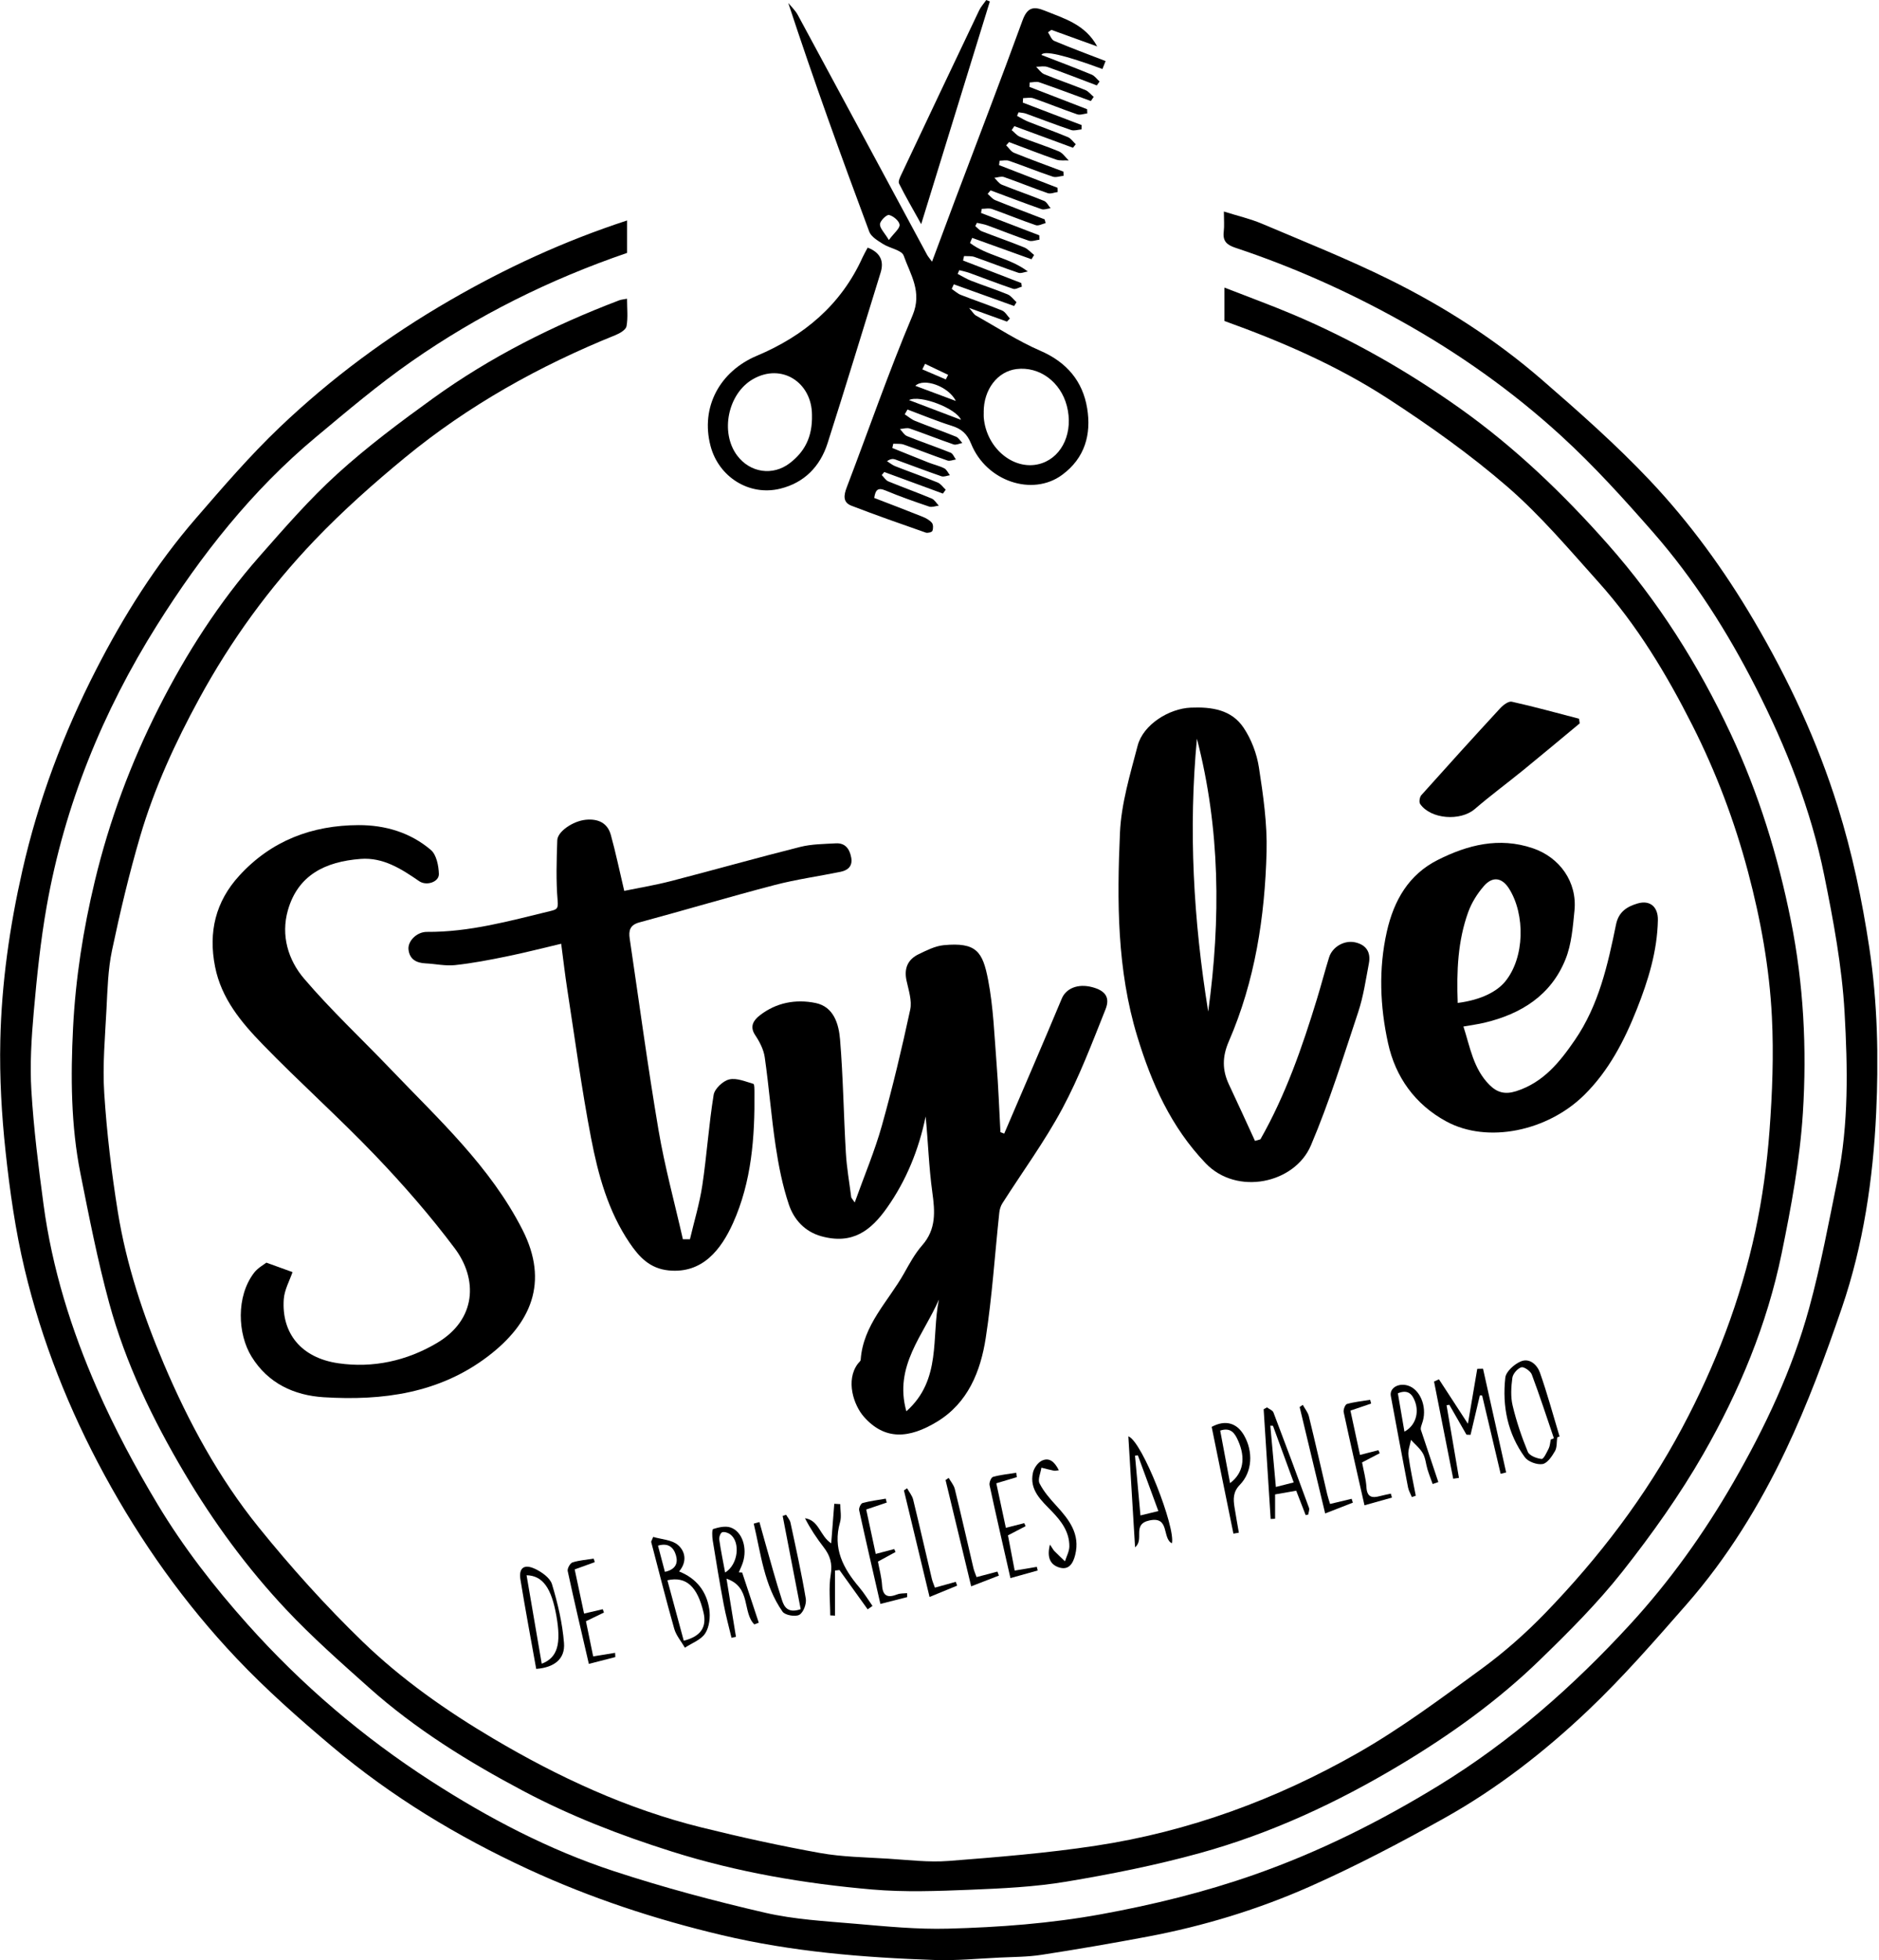 <svg width="583" height="608" viewBox="0 0 583 608" fill="none" xmlns="http://www.w3.org/2000/svg">
<g clip-path="url(#clip0_29_440)">
<path d="M194.565 68.373C194.565 70.767 194.565 72.635 194.565 74.504C194.565 75.838 194.565 77.165 194.565 78.451C170.545 86.684 148.207 97.796 127.624 112.152C117.312 119.342 107.671 127.519 98.007 135.582C78.176 152.113 62.372 172.187 48.728 193.894C31.849 220.745 20.025 249.772 14.485 281.104C12.568 291.925 11.444 302.908 10.473 313.867C9.754 321.987 9.244 330.22 9.738 338.332C10.457 350.108 11.929 361.851 13.498 373.546C16.159 393.434 22.112 412.488 30.143 430.766C35.562 443.1 41.975 455.078 48.914 466.635C56.905 479.939 66.424 492.2 76.825 503.839C93.623 522.626 112.564 538.794 133.673 552.413C151.499 563.914 170.286 573.773 190.473 580.397C205.84 585.443 221.538 589.633 237.301 593.272C246.432 595.383 255.967 595.901 265.357 596.709C274.925 597.534 284.549 598.489 294.117 598.23C310.05 597.809 325.926 596.629 341.705 593.749C357.864 590.797 373.692 586.915 389.171 581.488C409.326 574.42 428.284 564.941 446.489 553.78C468.73 540.144 488.084 523.087 505.634 504.008C518.024 490.542 528.668 475.669 537.839 459.753C547.706 442.623 556.101 424.822 561.326 405.759C564.941 392.568 567.44 379.054 570.166 365.628C573.627 348.555 573.288 331.175 572.317 313.988C571.508 299.754 568.848 285.552 566.009 271.528C561.876 251.106 554.225 231.777 544.787 213.256C536.003 196.013 525.651 179.668 512.881 165.078C503.798 154.709 494.489 144.422 484.331 135.137C469.167 121.275 452.417 109.426 434.39 99.414C418.053 90.339 401.085 82.761 383.365 76.873C380.59 75.951 379.337 74.779 379.693 71.835C379.911 70.023 379.733 68.163 379.733 65.615C384.133 66.998 387.991 67.88 391.573 69.4C404.821 75.021 418.222 80.351 431.106 86.724C448.098 95.127 464.08 105.366 478.427 117.805C489.936 127.785 501.412 137.919 511.862 148.975C524.317 162.158 535.001 176.853 544.237 192.576C555.001 210.886 563.906 229.99 570.231 250.29C574.687 264.589 577.752 279.146 579.992 293.971C582.564 311.028 582.912 328.15 582.119 345.231C581.157 365.757 578.148 386.163 571.468 405.686C566.357 420.632 560.849 435.546 554.079 449.797C545.919 466.983 535.89 483.264 523.281 497.66C513.415 508.926 503.531 520.281 492.686 530.568C479.212 543.347 464.476 554.815 448.212 563.906C434.624 571.5 420.794 578.771 406.584 585.087C390.433 592.261 373.481 597.421 356.06 600.705C345.142 602.759 334.183 604.652 323.2 606.342C318.873 607.013 314.433 606.997 310.042 607.207C303.361 607.523 296.664 608.178 290.008 607.951C267.824 607.199 245.785 605.396 224.053 600.252C203.3 595.343 183.235 588.735 163.881 579.79C141.907 569.64 121.364 557.201 102.875 541.6C92.677 533.003 82.616 524.114 73.452 514.442C57.293 497.393 43.754 478.338 32.48 457.634C21.432 437.334 12.973 416.055 7.635 393.652C4.788 381.706 3.041 369.429 1.731 357.201C0.501 345.797 -0.154 334.24 0.097 322.78C0.485 304.979 2.992 287.396 6.955 269.951C11.905 248.163 19.669 227.515 29.811 207.724C38.392 190.974 48.405 175.074 60.747 160.816C69.133 151.126 77.528 141.348 86.789 132.525C102.738 117.328 120.409 104.258 139.537 93.194C156.853 83.174 174.88 74.819 194.622 68.365L194.565 68.373Z" fill="black"/>
<path d="M194.549 92.636C194.549 95.694 194.881 98.524 194.388 101.201C194.185 102.293 192.325 103.393 190.999 103.927C167.399 113.446 145.368 125.731 125.699 141.898C115.905 149.954 106.361 158.438 97.602 167.593C83.57 182.272 71.673 198.625 61.895 216.548C54.39 230.297 47.879 244.442 43.48 259.437C40.066 271.067 37.26 282.891 34.761 294.756C33.507 300.692 33.354 306.895 33.038 312.993C32.593 321.688 31.785 330.447 32.343 339.101C33.135 351.402 34.599 363.703 36.556 375.883C39.185 392.196 44.385 407.862 50.831 423.051C58.506 441.135 67.872 458.394 80.206 473.672C90.251 486.118 101.023 498.096 112.516 509.209C124.607 520.904 138.461 530.625 152.979 539.222C173.319 551.273 194.646 561.14 217.672 566.842C229.828 569.85 242.089 572.544 254.423 574.76C261.346 576.005 268.487 576.078 275.539 576.523C281.816 576.911 288.156 577.712 294.376 577.226C309.605 576.037 324.874 574.8 339.958 572.511C368.855 568.128 396.022 558.139 421.32 543.719C434.697 536.092 447.16 526.792 459.623 517.685C466.7 512.509 473.381 506.621 479.471 500.32C496.139 483.078 510.584 464.185 521.931 442.89C532.259 423.512 540.039 403.26 544.633 381.868C546.825 371.653 548.24 361.196 549.025 350.771C549.906 339.02 550.359 327.155 549.769 315.404C549.008 300.207 546.283 285.212 542.368 270.452C538.187 254.697 532.445 239.525 525.117 225.016C517.103 209.156 507.947 193.927 496.026 180.63C486.911 170.472 478.023 159.926 467.76 151.029C456.194 141.009 443.569 132.048 430.718 123.693C414.939 113.438 397.664 105.941 379.911 99.567V89.207C387.319 92.103 394.331 94.65 401.198 97.554C419.533 105.31 436.743 115.144 452.959 126.653C470.024 138.769 485.027 153.165 498.873 168.814C514.523 186.502 526.994 206.252 536.99 227.604C545.652 246.092 551.621 265.43 555.64 285.455C559.62 305.262 560.647 325.295 559.377 345.28C558.447 359.862 555.745 374.411 552.802 388.759C548.281 410.79 539.667 431.494 528.539 450.913C521.211 463.699 512.557 475.855 503.418 487.445C495.654 497.288 486.669 506.257 477.643 515.008C464.646 527.608 449.959 538.122 434.438 547.423C414.858 559.158 394.234 568.742 372.228 574.808C358.649 578.553 344.754 581.327 330.851 583.648C321.041 585.29 310.996 585.759 301.032 586.163C290.914 586.568 280.708 586.956 270.655 586.09C249.554 584.263 228.752 580.72 208.428 574.307C192.479 569.276 176.991 563.283 162.255 555.47C145.271 546.461 128.926 536.351 114.514 523.492C105.722 515.647 96.842 507.81 88.779 499.237C76.688 486.377 66.254 472.143 57.245 456.93C47.37 440.261 38.967 422.865 33.871 404.15C30.272 390.934 27.644 377.436 24.959 363.986C21.991 349.065 21.91 333.876 22.67 318.8C23.446 303.466 25.816 288.294 29.423 273.283C33.928 254.511 40.608 236.597 49.294 219.467C57.819 202.661 67.977 186.817 80.465 172.632C88.245 163.8 96.009 154.839 104.703 146.953C114.004 138.51 124.154 130.923 134.353 123.564C152.138 110.728 171.629 100.95 192.115 93.154C192.705 92.927 193.36 92.895 194.533 92.661L194.549 92.636Z" fill="black"/>
<path d="M311.586 351.612C317.555 337.661 323.596 323.742 329.444 309.734C330.738 306.629 334.377 305.003 338.89 306.2C342.869 307.251 344.519 309.306 343.007 313.082C338.858 323.475 334.887 334.021 329.614 343.856C324.146 354.055 317.231 363.469 311.004 373.255C310.47 374.088 310.155 375.164 310.05 376.158C308.667 389.115 307.834 402.16 305.844 415.028C304.243 425.388 300.32 435.166 290.76 440.973C282.042 446.27 274.537 446.772 268.091 439.509C264.839 435.845 262.332 428.178 266.133 423.043C266.449 422.614 267.015 422.21 267.047 421.765C267.8 410.927 275.636 403.64 280.538 394.898C282.212 391.905 283.894 388.816 286.134 386.268C290.51 381.278 290.105 375.811 289.272 369.801C288.197 362.045 287.97 354.168 287.202 346.315C285.075 356.61 281.177 366.21 275.167 374.694C270.274 381.601 264.605 386.147 254.843 383.462C249.691 382.038 246.319 378.277 244.75 373.586C242.8 367.763 241.587 361.633 240.673 355.551C239.299 346.388 238.595 337.119 237.277 327.94C236.937 325.554 235.691 323.135 234.325 321.097C232.464 318.331 233.896 316.398 235.699 314.983C240.795 310.98 246.917 309.847 253.048 311.109C258.709 312.274 260.246 317.644 260.642 322.408C261.612 334.102 261.758 345.862 262.445 357.581C262.712 362.191 263.529 366.769 264.112 371.362C264.136 371.548 264.338 371.71 265.195 372.988C268.236 364.504 271.415 357.007 273.598 349.226C276.947 337.313 279.81 325.263 282.414 313.163C283.012 310.365 281.904 307.122 281.266 304.146C280.449 300.361 281.662 297.595 285.042 295.969C287.517 294.78 290.138 293.437 292.79 293.179C302.973 292.2 304.898 295.209 306.58 303.919C308.23 312.476 308.529 321.316 309.217 330.042C309.775 337.079 310.017 344.131 310.405 351.175L311.586 351.628V351.612ZM291.319 403.09C286.603 414.049 277.262 423.674 281.217 437.754C292.241 427.976 288.916 414.688 291.319 403.09Z" fill="black"/>
<path d="M391.072 353.392C398.877 339.675 404.029 324.874 408.622 309.839C409.933 305.561 411.049 301.234 412.375 296.964C413.394 293.68 417.123 291.545 420.471 292.297C423.965 293.082 425.38 295.435 424.725 298.848C423.763 303.895 423.035 309.039 421.425 313.883C416.807 327.778 412.456 341.818 406.738 355.276C401.715 367.1 383.777 370.974 374.064 360.808C363.315 349.558 357.298 336.043 352.858 321.461C346.557 300.781 346.557 279.543 347.488 258.361C347.884 249.271 350.65 240.204 352.979 231.292C354.694 224.741 362.733 219.767 369.486 219.492C375.964 219.225 382.111 220.123 385.864 225.744C388.266 229.334 389.956 233.791 390.611 238.069C391.946 246.715 393.207 255.522 392.981 264.217C392.455 284.428 389.382 304.324 381.254 323.047C379.207 327.77 379.199 331.935 381.318 336.415C384.06 342.206 386.697 348.054 389.382 353.877L391.056 353.4L391.072 353.392ZM371.37 229.14C368.734 257.245 370.254 285.277 374.872 313.77C378.811 285.018 378.585 257.002 371.37 229.14Z" fill="black"/>
<path d="M82.64 391.646C85.721 392.762 88.172 393.644 90.76 394.582C89.887 397.178 88.245 400.049 88.043 403.009C87.323 413.515 93.405 421.183 104.978 422.857C115.686 424.41 126.152 422.145 135.582 416.564C147.948 409.245 148.207 396.693 141.114 387.23C133.544 377.129 125.181 367.545 116.455 358.422C105.132 346.59 92.871 335.671 81.467 323.912C74.868 317.102 68.689 309.775 66.731 299.867C64.605 289.119 66.853 279.688 74.261 271.593C84.193 260.739 96.818 255.983 111.27 255.935C119.536 255.911 127.341 258.24 133.681 263.634C135.42 265.114 136.1 268.535 136.172 271.091C136.237 273.598 132.315 274.868 130.074 273.331C124.567 269.538 118.905 265.883 111.893 266.417C100.902 267.258 92.442 271.439 89.329 282.325C87.088 290.154 89.418 297.789 94.367 303.579C102.762 313.414 112.273 322.286 121.226 331.652C136.116 347.229 152.146 361.851 162.126 381.488C170.416 397.801 164.706 410.555 151.442 420.673C136.318 432.206 118.671 434.527 100.441 433.395C91.278 432.821 83.182 429.117 78.054 420.802C73.711 413.774 73.21 402.128 78.831 394.792C80.003 393.264 81.864 392.269 82.64 391.654V391.646Z" fill="black"/>
<path d="M214.073 384.375C215.383 378.803 217.073 373.279 217.915 367.634C219.306 358.317 219.92 348.879 221.425 339.586C221.732 337.709 224.304 335.283 226.245 334.822C228.534 334.272 231.292 335.485 233.766 336.197C234.098 336.294 234.074 337.928 234.082 338.85C234.227 352.744 233.192 366.582 227.442 379.361C223.722 387.627 217.947 395.083 207.498 394.064C201.569 393.482 198.27 389.843 195.326 385.5C188.678 375.681 185.588 364.407 183.396 353.028C180.444 337.709 178.39 322.222 175.996 306.798C175.309 302.35 174.799 297.878 174.12 292.734C168.378 294.084 162.846 295.516 157.249 296.656C151.927 297.748 146.573 298.775 141.179 299.358C138.202 299.681 135.121 298.969 132.08 298.824C129.225 298.686 127.114 297.619 126.75 294.562C126.443 291.974 129.257 289.038 132.452 289.054C145.595 289.151 158.09 285.665 170.683 282.608C172.777 282.098 173.246 281.904 173.02 279.373C172.486 273.17 172.696 266.877 172.907 260.634C172.996 257.876 177.832 254.665 181.722 254.277C185.491 253.905 188.467 255.175 189.519 258.96C191.031 264.403 192.172 269.951 193.684 276.332C198.213 275.394 203.219 274.577 208.104 273.315C221.506 269.854 234.834 266.077 248.26 262.704C251.826 261.807 255.628 261.798 259.34 261.588C262.268 261.426 263.61 263.327 264.103 265.972C264.597 268.6 263.141 269.935 260.836 270.412C254.01 271.811 247.063 272.757 240.334 274.52C226.302 278.184 212.391 282.333 198.383 286.11C195.407 286.911 195.018 288.69 195.382 291.165C198.318 310.972 200.979 330.835 204.327 350.577C206.26 361.948 209.326 373.125 211.881 384.392C212.609 384.392 213.329 384.392 214.057 384.392L214.073 384.375Z" fill="black"/>
<path d="M280.724 128.521C281.791 129.209 282.778 130.09 283.926 130.551C288.14 132.25 292.435 133.746 296.648 135.461C297.425 135.776 297.942 136.739 298.581 137.402C297.675 137.572 296.64 138.113 295.88 137.855C291.318 136.294 286.838 134.49 282.276 132.921C281.387 132.614 280.254 133.002 279.227 133.075C279.955 133.827 280.554 134.919 281.435 135.275C285.908 137.078 290.477 138.623 294.942 140.418C295.662 140.71 296.05 141.801 296.592 142.521C295.71 142.651 294.707 143.104 293.963 142.845C289.41 141.276 284.929 139.488 280.384 137.895C279.397 137.547 278.233 137.709 277.157 137.628C277.06 138.073 276.955 138.51 276.858 138.955C280.61 140.467 284.347 141.996 288.108 143.476C289.725 144.115 291.456 144.495 292.993 145.271C293.737 145.651 294.157 146.678 294.723 147.406C293.85 147.536 292.863 147.989 292.119 147.738C287.307 146.08 282.559 144.252 277.772 142.521C277.1 142.279 276.356 142.271 275.216 143.047C276.065 143.581 276.858 144.26 277.78 144.616C282.147 146.331 286.579 147.883 290.922 149.663C291.901 150.059 292.596 151.135 293.421 151.895L292.564 153.1C286.498 150.868 280.432 148.644 274.367 146.411L273.582 147.358C274.262 148.029 274.82 148.983 275.636 149.323C280.093 151.159 284.638 152.776 289.078 154.637C289.968 155.009 290.558 156.092 291.286 156.845C290.275 156.958 289.151 157.419 288.277 157.128C283.716 155.583 279.163 153.99 274.723 152.129C272.272 151.102 271.617 152.065 271.245 154.451C276.267 156.392 281.257 158.284 286.199 160.266C287.275 160.694 288.407 161.309 289.135 162.166C289.588 162.708 289.588 163.954 289.288 164.682C289.127 165.086 287.825 165.409 287.242 165.207C279.527 162.506 271.795 159.805 264.168 156.861C261.475 155.825 261.782 153.634 262.712 151.191C269.506 133.415 275.717 115.403 283.118 97.885C286.239 90.501 282.454 85.18 280.392 79.3C279.785 77.561 276.057 77.027 273.938 75.66C272.345 74.641 270.299 73.452 269.708 71.867C260.973 48.429 252.449 24.91 244.58 0.914C245.574 2.143 246.788 3.259 247.524 4.626C260.925 29.415 274.278 54.236 287.647 79.041C287.938 79.583 288.366 80.052 289.183 81.168C291.715 74.382 294.012 68.171 296.349 61.976C303.337 43.439 310.47 24.959 317.256 6.349C318.728 2.313 320.604 1.868 324.179 3.316C330.261 5.783 336.715 7.554 340.435 14.404C335.493 12.617 330.851 10.943 326.209 9.26L325.165 10.029C325.804 10.943 326.241 12.326 327.106 12.69C332.283 14.873 337.548 16.822 343.031 18.941C342.691 19.791 342.368 20.599 342.053 21.408C330.196 17.03 323.882 15.572 323.111 17.033C328.328 19.055 333.552 21.02 338.704 23.139C339.659 23.527 340.346 24.554 341.163 25.282C340.88 25.686 340.597 26.091 340.306 26.495C335.218 24.57 330.156 22.581 325.028 20.777C323.968 20.405 322.666 20.713 321.469 20.713C322.302 21.497 322.998 22.613 323.993 23.018C328.198 24.748 332.517 26.204 336.731 27.919C337.726 28.323 338.478 29.326 339.343 30.054C339.052 30.483 338.753 30.911 338.462 31.34C333.132 29.391 327.826 27.385 322.464 25.533C321.583 25.226 320.475 25.549 319.472 25.581L319.415 26.956C325.376 29.261 331.336 31.574 337.305 33.879L337.345 35.181C336.294 35.295 335.121 35.772 334.207 35.456C329.646 33.895 325.182 32.068 320.628 30.483C319.674 30.151 318.509 30.434 317.442 30.434L317.345 31.825C323.427 34.146 329.517 36.467 335.599 38.797L335.558 40.139C334.474 40.22 333.277 40.649 332.331 40.325C327.64 38.74 323.022 36.937 318.356 35.254C317.62 34.987 316.803 34.971 316.026 34.842C315.873 35.206 315.719 35.57 315.565 35.942C316.706 36.54 317.798 37.244 318.986 37.721C323.095 39.355 327.26 40.827 331.336 42.533C332.291 42.929 332.962 43.989 333.771 44.741C333.488 45.105 333.205 45.469 332.922 45.833C326.856 43.601 320.79 41.361 314.724 39.128L313.891 40.358C314.748 41.061 315.493 42.04 316.471 42.428C320.458 44.013 324.567 45.299 328.522 46.949C329.727 47.459 330.584 48.801 331.595 49.764C330.293 49.699 328.894 49.917 327.713 49.513C322.804 47.806 317.959 45.906 313.09 44.078C312.791 44.41 312.492 44.741 312.193 45.081C313.002 45.873 313.673 47.014 314.643 47.402C319.706 49.448 324.842 51.308 329.945 53.233L330.01 54.527C328.894 54.64 327.64 55.126 326.67 54.802C322.1 53.274 317.628 51.462 313.082 49.885C312.209 49.578 311.133 49.844 310.147 49.844L309.985 51.219C316.034 53.565 322.076 55.902 328.126 58.248C328.142 58.684 328.158 59.121 328.174 59.558C327.139 59.695 325.974 60.213 325.093 59.914C320.531 58.345 316.067 56.501 311.513 54.915C310.648 54.616 309.524 55.053 308.521 55.158C309.289 55.886 309.928 56.913 310.834 57.285C315.177 59.04 319.617 60.536 323.952 62.316C324.793 62.663 325.303 63.812 325.966 64.588C325.012 64.701 323.944 65.154 323.135 64.871C317.846 63.019 312.605 61.005 307.348 59.048L306.442 60.14C307.227 60.803 307.906 61.717 308.812 62.089C313.883 64.144 319.011 66.068 324.122 68.042L324.421 69.206C323.394 69.449 322.213 70.136 321.372 69.845C316.803 68.293 312.338 66.44 307.785 64.831C306.839 64.499 305.674 64.782 304.607 64.782L304.388 66.052C310.413 68.365 316.439 70.678 322.464 72.991C322.48 73.444 322.496 73.897 322.513 74.342C321.405 74.472 320.159 74.981 319.205 74.657C314.894 73.202 310.68 71.487 306.402 69.926C305.351 69.538 304.218 69.376 303.118 69.117L302.593 70.136C303.272 70.686 303.862 71.439 304.639 71.746C308.998 73.452 313.438 74.981 317.781 76.744C318.93 77.213 319.836 78.297 320.855 79.09L320.046 80.416C313.907 78.208 307.777 76 301.638 73.792C301.412 74.318 301.185 74.844 300.967 75.361C306.143 79.34 313.09 79.85 318.906 84.201C317.911 84.355 316.795 84.888 315.954 84.605C311.384 83.069 306.903 81.289 302.358 79.704C301.363 79.356 300.207 79.502 299.123 79.421L298.808 80.804C304.825 83.133 310.842 85.454 316.859 87.784L317.053 88.916C316.148 89.159 315.104 89.838 314.36 89.587C309.791 88.051 305.294 86.288 300.765 84.646C299.754 84.282 298.67 84.08 297.627 83.805L297.134 84.961C298.541 85.681 299.891 86.538 301.363 87.104C305.108 88.56 308.933 89.79 312.646 91.318C313.713 91.763 314.49 92.919 315.396 93.744L314.651 94.917C308.416 92.677 302.172 90.428 295.937 88.188C295.718 88.665 295.508 89.134 295.289 89.612C296.236 90.251 297.109 91.084 298.153 91.488C302.39 93.146 306.709 94.585 310.915 96.316C311.902 96.721 312.541 97.95 313.341 98.799L312.427 99.754C308.836 98.46 305.245 97.165 300.676 95.516C301.824 96.826 302.196 97.521 302.771 97.853C309.394 101.573 315.816 105.787 322.755 108.787C330.956 112.33 335.93 118.21 337.313 126.629C338.64 134.692 336.65 142.093 329.509 147.325C320.345 154.046 306.022 149.339 301.307 137.636C300.045 134.506 298.314 133.026 295.281 132.072C290.639 130.616 286.126 128.724 281.565 127.025L280.707 128.53L280.724 128.521ZM305.229 127.842C305.229 128.376 305.189 128.918 305.229 129.452C306.022 139.383 315.145 146.525 323.354 143.654C329.783 141.405 333.067 133.827 331.021 125.933C329.08 118.428 322.496 113.6 315.404 114.473C309.483 115.201 305.189 120.83 305.213 127.842H305.229ZM275.79 74.447C277.464 72.199 279.219 70.864 279.114 69.708C279.009 68.543 277.173 66.998 275.847 66.683C275.103 66.513 273.089 68.47 273.032 69.538C272.967 70.8 274.399 72.134 275.79 74.447ZM298.161 130.22C296.705 126.677 285.463 122.359 282.042 124.097C287.59 126.208 292.653 128.125 298.161 130.22ZM283.999 119.674C288.261 121.267 292.103 122.706 296.575 124.372C294.335 119.868 286.684 117.102 283.999 119.674ZM293.454 117.692L294.181 116.269C291.796 115.128 289.41 113.996 287.024 112.856C286.741 113.43 286.45 113.996 286.167 114.57C288.593 115.614 291.027 116.657 293.454 117.692Z" fill="black"/>
<path d="M454.059 318.404C456.121 324.712 457.1 331.474 462.138 336.512C464.524 338.898 466.967 339.553 470.396 338.47C478.856 335.785 483.943 329.436 488.634 322.602C496.058 311.796 498.848 299.277 501.412 286.741C502.229 282.745 504.906 281.185 508.093 280.238C511.951 279.098 514.474 281.29 514.393 285.398C514.207 295.063 511.376 304.162 507.866 313.018C503.992 322.788 499.172 332.097 491.594 339.594C480.166 350.9 461.516 354.758 448.786 347.868C439.032 342.586 432.958 334.062 430.661 323.516C428.178 312.152 427.693 300.538 430.297 288.965C432.473 279.3 437.083 271.285 446.06 266.756C455.329 262.081 465.091 259.558 475.564 263.1C483.951 265.939 489.402 273.582 488.512 282.462C488.011 287.541 487.607 292.871 485.746 297.514C481.258 308.723 471.981 314.514 460.569 317.231C458.515 317.717 456.412 317.984 454.067 318.404H454.059ZM452.288 311.093C459.761 310.122 464.508 307.47 466.967 304.509C473.122 297.069 473.259 283.643 468.229 275.653C466.053 272.199 463.133 271.706 460.408 274.836C458.37 277.173 456.615 279.979 455.555 282.883C452.296 291.868 451.916 301.266 452.288 311.085V311.093Z" fill="black"/>
<path d="M269.223 76.809C273.04 78.291 274.375 80.877 273.226 84.565C267.759 102.204 262.405 119.884 256.776 137.474C254.471 144.681 249.554 149.76 242.048 151.587C232.44 153.933 222.961 147.94 220.446 138.283C217.308 126.241 223.358 115.177 234.842 110.348C249.384 104.234 260.957 94.602 267.622 79.85C268.058 78.887 268.608 77.965 269.215 76.809H269.223ZM251.932 128.715C251.932 118.679 242.558 112.459 233.597 117.619C225.849 122.084 223.358 134.11 228.704 141.276C232.715 146.654 239.776 147.713 245.065 143.645C249.586 140.168 252.109 135.639 251.932 128.715Z" fill="black"/>
<path d="M490.138 224.377C484.331 229.189 478.557 234.041 472.709 238.805C467.695 242.889 462.47 246.739 457.569 250.961C453.153 254.762 443.925 254.139 440.633 249.376C440.229 248.793 440.472 247.224 441.005 246.634C449.085 237.6 457.229 228.615 465.446 219.71C466.368 218.707 468.043 217.429 469.062 217.656C476.066 219.209 482.989 221.133 489.936 222.937C490.001 223.422 490.065 223.908 490.138 224.385V224.377Z" fill="black"/>
<path d="M307.122 0.445C300.134 23.098 293.146 45.752 285.819 69.514C283.166 64.734 280.926 60.9 278.952 56.937C278.613 56.25 279.276 54.94 279.705 54.026C287.711 37.074 295.734 20.13 303.806 3.211C304.356 2.054 305.27 1.076 306.014 0.008L307.122 0.453V0.445Z" fill="black"/>
<path d="M450.889 458.661C448.907 448.616 446.926 438.571 444.944 428.534C445.454 428.3 445.955 428.065 446.465 427.831C449.263 432.133 452.061 436.428 455.45 441.628C456.534 435.255 457.44 429.917 458.353 424.579L460.141 424.547C462.535 435.271 464.921 445.996 467.315 456.72C466.748 456.865 466.174 457.011 465.608 457.148C463.691 449.053 461.783 440.949 459.866 432.853L459.154 432.821C458.192 436.897 457.229 440.981 456.267 445.057C455.846 445.041 455.426 445.025 455.005 445.009C453.234 441.919 451.455 438.822 449.683 435.732C449.4 435.781 449.117 435.837 448.826 435.886C450.104 443.391 451.39 450.897 452.668 458.41C452.077 458.499 451.495 458.58 450.905 458.669L450.889 458.661Z" fill="black"/>
<path d="M202.669 476.721C205.274 477.497 208.452 477.602 210.345 479.22C212.552 481.104 213.321 484.315 210.708 487.437C216.135 489.588 219.241 493.681 220.066 499.099C220.438 501.542 220.098 504.647 218.812 506.637C217.526 508.643 214.671 509.646 212.504 511.085C211.38 509.136 209.795 507.316 209.196 505.214C206.648 496.261 204.392 487.227 202.03 478.225C202.241 477.724 202.451 477.23 202.661 476.729L202.669 476.721ZM212.148 508.918C217.437 507.591 219.346 504.704 218.279 500.151C216.41 492.16 212.916 488.844 207.077 490.171C208.767 496.438 210.458 502.682 212.148 508.918ZM206.301 487.558C209.536 486.855 210.442 484.954 209.746 482.495C209.051 480.053 207.441 478.451 204.157 479.43C204.893 482.228 205.581 484.833 206.301 487.558Z" fill="black"/>
<path d="M438.061 464.363C437.657 463.36 437.075 462.397 436.873 461.362C435.053 451.916 433.282 442.469 431.535 433.007C431.09 430.58 433.783 428.914 436.727 429.747C440.488 430.807 442.801 436.121 441.458 440.803C441.135 441.952 440.544 443.019 440.973 443.836C442.736 449.126 444.507 454.415 446.27 459.704C445.688 459.906 445.106 460.117 444.515 460.319C443.982 458.823 443.391 457.335 442.922 455.814C442.413 454.156 442.316 452.288 441.483 450.824C440.585 449.239 439.048 448.009 437.786 446.626C437.495 448.244 436.792 449.91 437.002 451.463C437.552 455.652 438.49 459.785 439.275 463.942L438.045 464.363H438.061ZM433.718 432.174C434.414 436.234 435.077 440.083 435.756 444.063C439.105 442.283 440.415 438.328 439.016 434.657C438.207 432.538 436.913 430.847 433.71 432.174H433.718Z" fill="black"/>
<path d="M230.281 487.785C231.995 492.969 233.71 498.153 235.425 503.329L234.05 503.863C230.265 500.102 233.128 492.265 225.412 489.677C226.48 496.253 227.418 501.987 228.348 507.713C227.887 507.81 227.426 507.915 226.965 508.012C226.14 504.534 225.186 501.073 224.53 497.563C223.293 490.987 222.193 484.388 221.134 477.78C220.94 476.599 220.883 474.408 221.271 474.278C222.945 473.744 224.975 473.267 226.569 473.761C230.297 474.933 231.987 480.182 230.459 484.744C230.119 485.755 229.65 486.717 229.237 487.704C229.593 487.728 229.941 487.744 230.297 487.768L230.281 487.785ZM224.983 487.768C229.068 485.302 229.787 478.314 226.569 475.92C225.897 475.427 224.733 475.038 224.061 475.289C223.536 475.483 223.058 476.802 223.164 477.538C223.625 480.829 224.312 484.089 224.983 487.76V487.768Z" fill="black"/>
<path d="M350.092 445.518C354.443 447.112 364.803 473.93 363.606 478.702C360.492 477.125 363.04 470.234 356.643 471.609C351.103 472.798 355.179 477.513 352.178 479.931C351.491 468.584 350.803 457.237 350.092 445.518ZM353.036 451.406C352.744 451.447 352.453 451.487 352.162 451.527C352.712 457.569 353.262 463.61 353.852 470.056C355.858 469.571 357.468 469.175 359.409 468.706C357.217 462.753 355.13 457.076 353.044 451.406H353.036Z" fill="black"/>
<path d="M405.112 469.959C404.19 467.573 403.26 465.188 402.176 462.389C400.066 462.761 397.939 463.133 395.625 463.538V471.083C395.164 471.108 394.712 471.132 394.251 471.156C393.523 459.809 392.795 448.47 392.075 437.123L393.11 436.549C393.798 437.067 394.857 437.439 395.116 438.118C398.869 447.953 402.532 457.82 406.148 467.711C406.358 468.293 406.002 469.086 405.913 469.789C405.646 469.846 405.379 469.903 405.112 469.959ZM394.97 442.259C394.695 442.243 394.42 442.235 394.145 442.219C394.703 448.422 395.27 454.617 395.868 461.225C397.955 460.691 399.564 460.286 401.4 459.817C399.176 453.743 397.073 448.001 394.97 442.267V442.259Z" fill="black"/>
<path d="M483.166 445.842C482.956 447.29 483.134 448.956 482.455 450.128C481.525 451.738 480.085 453.881 478.597 454.124C476.882 454.399 474.124 453.396 473.113 452.005C467.768 444.677 466.069 436.161 467.056 427.313C467.266 425.429 469.846 423.132 471.86 422.282C474.626 421.118 476.963 423.382 477.812 425.801C480.093 432.295 481.897 438.959 483.886 445.559C483.644 445.656 483.401 445.753 483.166 445.85V445.842ZM481.128 446.529C481.46 446.4 481.8 446.262 482.131 446.133C479.875 439.517 477.723 432.861 475.265 426.326C474.86 425.259 472.822 423.86 472.014 424.11C470.825 424.49 469.409 426.124 469.239 427.378C468.859 430.208 468.673 433.249 469.328 435.991C470.493 440.876 472.119 445.688 474.035 450.331C474.529 451.519 476.777 452.385 478.314 452.538C478.953 452.603 479.923 450.476 480.538 449.247C480.934 448.438 480.95 447.443 481.145 446.529H481.128Z" fill="black"/>
<path d="M166.372 517.669C164.698 508.295 162.975 499.148 161.479 489.96C160.905 486.41 162.546 485.051 165.878 486.571C168.022 487.55 170.666 489.402 171.273 491.408C173.06 497.328 174.508 503.483 174.993 509.629C175.381 514.571 171.985 517.232 166.364 517.661L166.372 517.669ZM168.078 516.059C173.012 514.175 174.168 509.912 172.632 501.21C171.103 492.548 168.378 488.731 163.379 488.61C164.932 497.692 166.485 506.718 168.086 516.067L168.078 516.059Z" fill="black"/>
<path d="M382.693 475.694C380.437 464.621 378.18 453.541 375.948 442.591C380.178 440.302 383.769 441.353 385.977 445.195C388.872 450.217 388.597 456.534 384.699 460.553C382.539 462.777 382.628 464.994 383.033 467.525C383.453 470.162 383.931 472.782 384.383 475.41L382.693 475.702V475.694ZM381.65 460.044C385.766 456.938 386.559 452.296 384.173 446.918C383.178 444.669 381.965 442.631 378.593 443.739C379.62 449.231 380.615 454.528 381.65 460.044Z" fill="black"/>
<path d="M235.627 472.111C236.201 474.181 236.767 476.251 237.357 478.314C239.088 484.355 240.706 490.429 242.655 496.398C243.286 498.339 244.442 500.539 248.429 499.132C246.585 489.604 244.717 479.907 242.841 470.21L243.908 469.846C244.369 470.655 245.073 471.415 245.259 472.28C246.941 480.126 248.688 487.971 250.015 495.88C250.282 497.474 249.271 500.175 248.009 500.879C246.78 501.574 243.577 501.008 242.8 499.908C237.058 491.707 236.088 481.945 233.864 472.604C234.454 472.442 235.036 472.272 235.627 472.111Z" fill="black"/>
<path d="M269.207 499.18C266.295 495.12 263.375 491.06 260.464 487C260.003 487.049 259.542 487.097 259.081 487.146V501.137C258.588 501.113 258.094 501.081 257.593 501.057C257.593 496.819 257.067 492.5 257.755 488.375C258.329 484.938 257.528 482.471 255.555 479.915C253.387 477.109 251.414 474.157 249.764 470.922C254.164 471.569 254.398 476.446 257.9 478.71C258.232 474.472 258.539 470.461 258.854 466.441C259.469 466.482 260.092 466.514 260.707 466.554C260.707 468.439 261.135 470.453 260.634 472.192C258.321 480.247 261.604 486.482 266.586 492.338C268.115 494.133 269.344 496.188 270.711 498.129C270.21 498.485 269.7 498.832 269.199 499.188L269.207 499.18Z" fill="black"/>
<path d="M325.772 479.09C326.565 480.263 326.783 480.732 327.123 481.08C328.198 482.172 329.322 483.223 330.431 484.291C330.908 482.746 331.781 481.201 331.789 479.648C331.813 475.2 329.371 471.908 326.379 468.811C323.168 465.479 319.294 462.203 320.499 456.776C320.814 455.361 322.035 453.622 323.305 453.048C325.473 452.061 327.098 453.218 328.53 456.04C327.948 456.097 327.438 456.259 326.977 456.17C325.683 455.919 324.413 455.555 323.127 455.24C322.877 456.89 321.922 458.895 322.537 460.109C323.823 462.648 325.796 464.913 327.745 467.04C331.741 471.391 335.21 475.847 333.601 482.309C332.954 484.897 331.668 487.113 328.667 486.207C325.788 485.334 324.769 482.964 325.772 479.09Z" fill="black"/>
<path d="M190.926 513.989C188.29 514.668 185.653 515.339 182.701 516.1C180.444 506.33 178.196 496.843 176.142 487.308C175.972 486.523 176.894 484.865 177.63 484.63C179.733 483.959 182.005 483.814 184.205 483.458C184.318 483.822 184.432 484.186 184.545 484.55C182.62 485.245 180.695 485.941 178.309 486.798C179.239 491.173 180.202 495.694 181.221 500.499C183.243 500.021 185.127 499.585 187.02 499.148C187.141 499.488 187.262 499.835 187.384 500.175C185.572 501.048 183.76 501.93 181.803 502.876C182.555 506.524 183.275 510.034 184.043 513.778C186.534 513.374 188.694 513.026 190.845 512.679L190.918 513.997L190.926 513.989Z" fill="black"/>
<path d="M421.967 451.285C424.224 450.711 425.954 450.266 427.677 449.821L428.089 450.759C426.343 451.665 424.604 452.571 422.606 453.614C423.067 456.113 423.811 458.685 423.965 461.289C424.151 464.444 425.728 464.719 428.195 464.047C429.295 463.748 430.427 463.546 431.543 463.303C431.656 463.708 431.761 464.112 431.874 464.524C429.149 465.285 426.415 466.053 423.358 466.91C421.126 457.035 418.95 447.556 416.912 438.045C416.742 437.261 417.365 435.643 417.915 435.49C420.252 434.835 422.711 434.592 425.121 434.196L425.421 435.36C423.407 436.048 421.393 436.727 418.999 437.544C419.961 442.008 420.94 446.529 421.967 451.293V451.285Z" fill="black"/>
<path d="M315.485 458.184C313.503 458.774 311.53 459.364 309.128 460.084C310.09 464.589 311.061 469.102 312.088 473.898C314.093 473.389 315.937 472.919 317.79 472.45C317.935 472.766 318.073 473.081 318.218 473.389C316.504 474.278 314.789 475.176 312.743 476.235C313.414 479.737 314.102 483.344 314.829 487.162C317.377 486.733 319.536 486.369 321.696 486.005L321.971 487.13C319.245 487.89 316.528 488.658 313.511 489.499C311.271 479.64 309.079 470.162 307.033 460.659C306.863 459.882 307.518 458.256 308.092 458.103C310.438 457.448 312.896 457.213 315.315 456.817C315.371 457.27 315.428 457.723 315.485 458.184Z" fill="black"/>
<path d="M281.484 495.387C278.839 496.058 276.186 496.738 273.162 497.506C270.913 487.687 268.681 478.071 266.57 468.431C266.425 467.768 267.096 466.352 267.638 466.207C269.983 465.568 272.418 465.277 274.82 464.856L275.127 466.069C273.218 466.716 271.318 467.355 268.762 468.22C269.692 472.564 270.679 477.165 271.714 481.994C273.784 481.452 275.62 480.967 277.456 480.489C277.594 480.789 277.723 481.096 277.861 481.395C276.13 482.341 274.407 483.28 272.401 484.372C272.83 486.741 273.526 489.2 273.679 491.691C273.898 495.209 275.515 495.67 278.427 494.538C279.341 494.182 280.433 494.271 281.435 494.158L281.484 495.395V495.387Z" fill="black"/>
<path d="M419.751 466.093C417.09 467.129 414.437 468.164 411.162 469.442C408.485 458.281 405.864 447.354 403.244 436.428L404.215 435.765C404.862 436.945 405.8 438.053 406.107 439.315C408.08 447.354 409.9 455.434 411.793 463.489C412.003 464.395 412.31 465.269 412.682 466.498C414.971 465.948 417.171 465.422 419.371 464.897L419.751 466.085V466.093Z" fill="black"/>
<path d="M290.081 492.451C292.548 491.764 294.546 491.206 296.543 490.656C296.689 491.044 296.834 491.44 296.98 491.828C294.343 492.912 291.699 493.996 288.415 495.347C285.714 484.129 283.085 473.211 280.465 462.292C280.788 462.074 281.12 461.847 281.443 461.629C282.09 462.81 283.029 463.918 283.336 465.179C285.334 473.348 287.194 481.549 289.127 489.726C289.337 490.607 289.725 491.456 290.081 492.459V492.451Z" fill="black"/>
<path d="M303.005 489.184C305.464 488.537 307.47 488.003 309.475 487.477C309.629 487.89 309.775 488.302 309.928 488.715C307.259 489.75 304.59 490.785 301.331 492.047C298.646 480.91 296.009 470 293.381 459.09C293.704 458.863 294.028 458.637 294.343 458.41C294.998 459.559 295.953 460.642 296.252 461.88C298.258 470.04 300.11 478.241 302.035 486.418C302.245 487.307 302.633 488.149 302.997 489.184H303.005Z" fill="black"/>
</g>
<defs>
<clipPath id="clip0_29_440">
<rect width="582.467" height="608" fill="white"/>
</clipPath>
</defs>
</svg>
